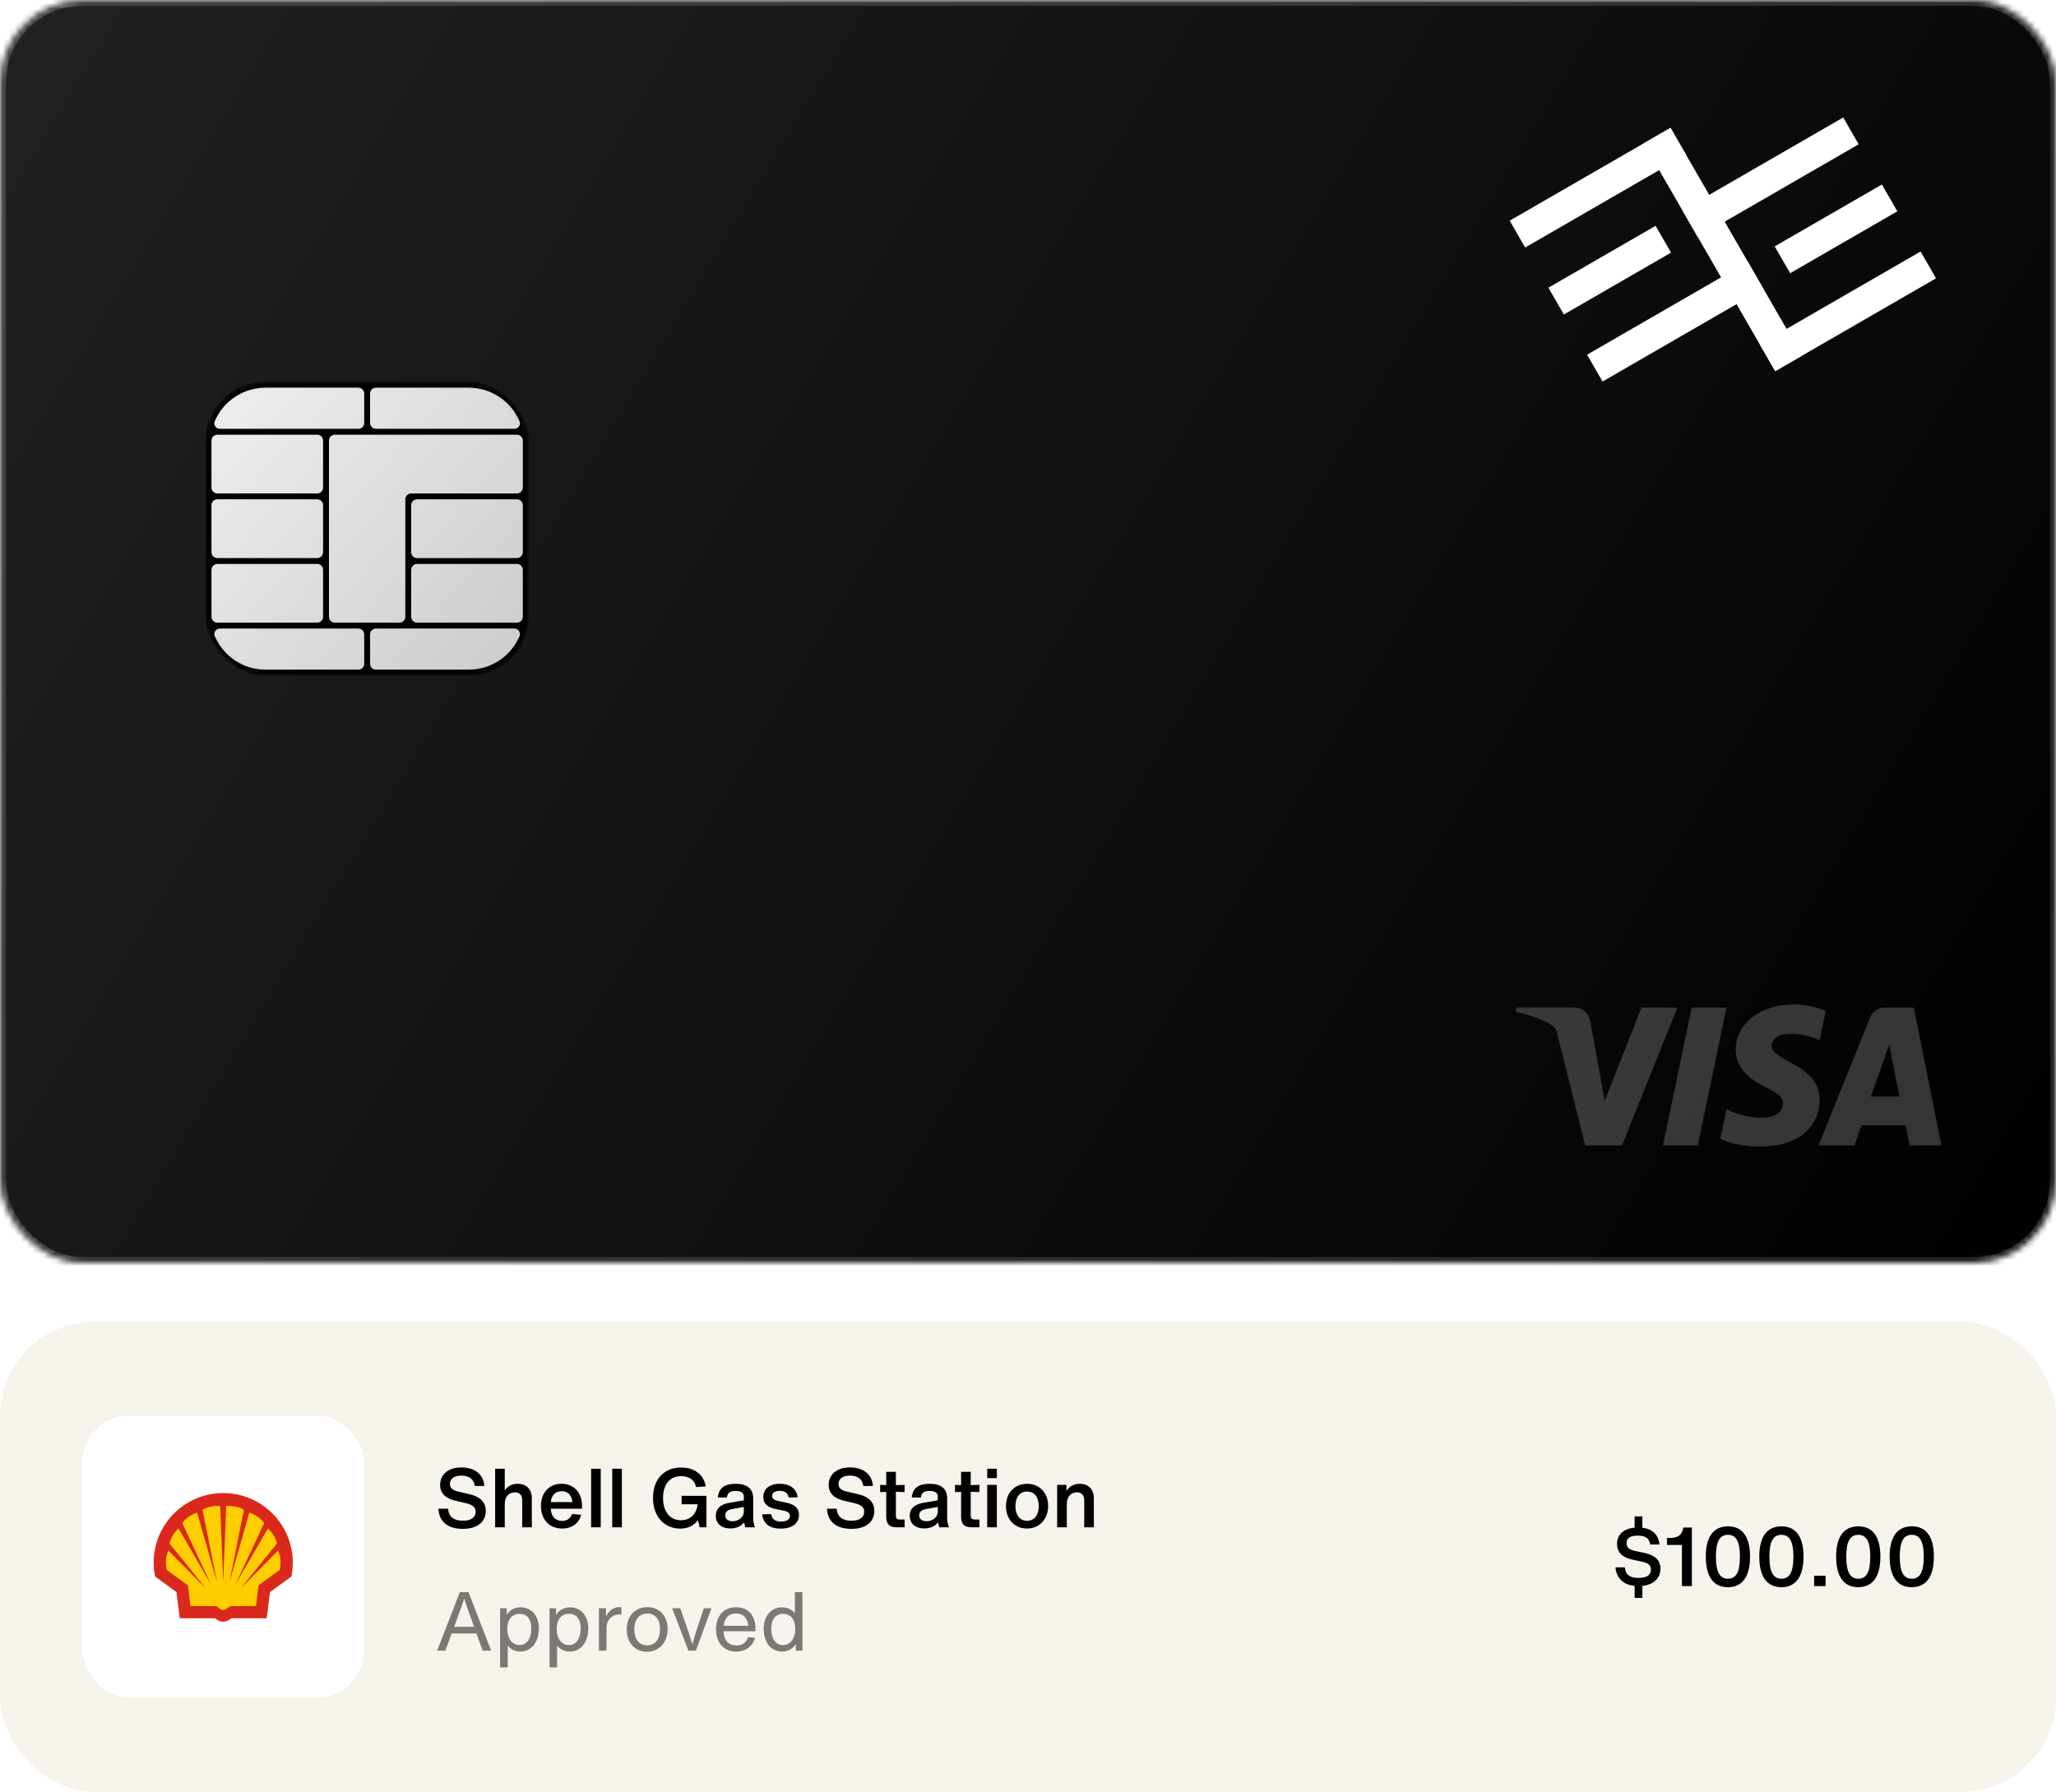 <svg width="350" height="305" viewBox="0 0 350 305" fill="none" xmlns="http://www.w3.org/2000/svg">
<g clip-path="url(#clip0_535_338)">
<rect y="225" width="350" height="80" rx="16" fill="#F5F3EB"/>
<path d="M282.663 267.032C282.663 268.684 281.515 269.762 279.583 269.972V272.016H278.267V269.972C276.321 269.776 275.187 268.67 275.005 266.822H276.601C276.713 267.998 277.343 268.614 278.939 268.614C280.423 268.614 281.039 268.068 281.039 267.2C281.039 266.458 280.591 266.108 279.653 265.884L277.735 265.464C276.111 265.086 275.271 264.19 275.271 262.832C275.271 261.404 276.209 260.242 278.267 260.06V258.142H279.583V260.074C281.431 260.298 282.355 261.404 282.495 262.93H280.913C280.773 261.894 280.157 261.418 278.799 261.418C277.497 261.418 276.895 261.838 276.895 262.706C276.895 263.308 277.189 263.756 278.225 263.994L280.087 264.4C281.781 264.792 282.663 265.632 282.663 267.032ZM286.322 270V263H283.774V261.81H284.334C285.02 261.81 285.538 261.67 285.902 261.362C286.224 261.082 286.434 260.69 286.532 260.172L286.56 260.032H288.016V270H286.322ZM294.15 270.196C291.686 270.196 290.384 268.39 290.384 264.988C290.384 261.6 291.7 259.836 294.164 259.836C296.614 259.836 297.916 261.6 297.916 264.988C297.916 268.39 296.6 270.196 294.15 270.196ZM294.164 268.754C295.55 268.754 296.194 267.606 296.194 265.002C296.194 262.426 295.55 261.278 294.15 261.278C292.75 261.278 292.106 262.426 292.106 265.002C292.106 267.606 292.764 268.754 294.164 268.754ZM303.255 270.196C300.791 270.196 299.489 268.39 299.489 264.988C299.489 261.6 300.805 259.836 303.269 259.836C305.719 259.836 307.021 261.6 307.021 264.988C307.021 268.39 305.705 270.196 303.255 270.196ZM303.269 268.754C304.655 268.754 305.299 267.606 305.299 265.002C305.299 262.426 304.655 261.278 303.255 261.278C301.855 261.278 301.211 262.426 301.211 265.002C301.211 267.606 301.869 268.754 303.269 268.754ZM308.819 270V268.236H310.779V270H308.819ZM316.339 270.196C313.875 270.196 312.573 268.39 312.573 264.988C312.573 261.6 313.889 259.836 316.353 259.836C318.803 259.836 320.105 261.6 320.105 264.988C320.105 268.39 318.789 270.196 316.339 270.196ZM316.353 268.754C317.739 268.754 318.383 267.606 318.383 265.002C318.383 262.426 317.739 261.278 316.339 261.278C314.939 261.278 314.295 262.426 314.295 265.002C314.295 267.606 314.953 268.754 316.353 268.754ZM325.445 270.196C322.981 270.196 321.679 268.39 321.679 264.988C321.679 261.6 322.995 259.836 325.459 259.836C327.909 259.836 329.211 261.6 329.211 264.988C329.211 268.39 327.895 270.196 325.445 270.196ZM325.459 268.754C326.845 268.754 327.489 267.606 327.489 265.002C327.489 262.426 326.845 261.278 325.445 261.278C324.045 261.278 323.401 262.426 323.401 265.002C323.401 267.606 324.059 268.754 325.459 268.754Z" fill="black"/>
<rect x="14" y="241" width="48" height="48" rx="8" fill="white"/>
<path d="M78.774 260.266C76.268 260.266 74.756 259.076 74.63 256.836H76.282C76.38 258.222 77.276 258.88 78.788 258.88C80.216 258.88 80.972 258.306 80.972 257.354C80.972 256.528 80.412 256.136 79.166 255.856L77.542 255.478C75.96 255.114 74.924 254.288 74.924 252.79C74.924 251.152 76.128 249.808 78.55 249.808C80.86 249.808 82.316 251.012 82.456 252.958H80.818C80.692 251.824 79.852 251.194 78.536 251.194C77.304 251.194 76.59 251.754 76.59 252.622C76.59 253.28 77.024 253.7 78.032 253.924L79.908 254.358C81.602 254.75 82.694 255.604 82.694 257.214C82.694 258.978 81.392 260.266 78.774 260.266ZM88.126 252.594C89.638 252.594 90.534 253.532 90.534 255.072V260H88.897V255.422C88.897 254.554 88.49 254.05 87.65 254.05C86.74 254.05 85.928 254.666 85.928 256.066V260H84.29V250.032H85.928V253.714C86.418 252.986 87.174 252.594 88.126 252.594ZM99.088 256.43V256.836H93.754C93.824 258.18 94.566 258.908 95.7 258.908C96.554 258.908 97.1 258.502 97.38 257.732L98.948 257.872C98.5 259.398 97.296 260.21 95.7 260.21C93.418 260.21 92.088 258.572 92.088 256.36C92.088 254.204 93.39 252.594 95.574 252.594C97.66 252.594 99.088 254.036 99.088 256.43ZM95.616 253.854C94.594 253.854 93.866 254.512 93.768 255.702H97.45C97.31 254.512 96.652 253.854 95.616 253.854ZM100.628 260V250.032H102.266V260H100.628ZM104.224 260V250.032H105.862V260H104.224ZM120.263 254.638V260H119.115L118.793 258.768C118.205 259.664 117.183 260.224 115.797 260.224C113.165 260.224 111.163 258.25 111.163 255.002C111.163 251.838 113.053 249.822 115.895 249.822C118.261 249.822 119.815 251.04 120.137 253.042L118.485 253.154C118.247 251.922 117.281 251.292 115.979 251.292C113.977 251.292 112.871 252.762 112.871 255.016C112.871 257.27 113.991 258.796 115.923 258.796C117.435 258.796 118.485 257.858 118.737 256.248V256.08H116.035V254.638H120.263ZM128.514 260H126.862C126.792 259.72 126.736 259.44 126.68 259.16C126.19 259.79 125.35 260.196 124.314 260.196C122.816 260.196 121.85 259.37 121.85 258.04C121.85 256.878 122.578 256.094 124.174 255.828L126.428 255.45C126.498 255.436 126.568 255.422 126.624 255.394V254.764C126.624 254.12 126.148 253.812 125.196 253.812C124.286 253.812 123.838 254.12 123.74 254.932L122.2 254.918C122.34 253.336 123.334 252.594 125.238 252.594C127.184 252.594 128.22 253.406 128.22 255.086V258.334C128.22 258.922 128.29 259.342 128.514 260ZM124.72 258.964C125.756 258.964 126.624 258.278 126.624 257.298V256.542L124.622 256.892C123.824 257.032 123.46 257.41 123.46 257.956C123.46 258.586 123.936 258.964 124.72 258.964ZM132.904 260.224C131 260.224 129.922 259.37 129.754 257.788L131.28 257.746C131.392 258.6 131.938 259.02 132.96 259.02C133.912 259.02 134.472 258.67 134.472 258.054C134.472 257.578 134.136 257.312 133.436 257.172L131.994 256.878C130.58 256.584 129.936 255.898 129.936 254.834C129.936 253.476 130.972 252.594 132.75 252.594C134.444 252.594 135.606 253.406 135.788 254.89L134.262 254.932C134.136 254.19 133.604 253.798 132.722 253.798C131.938 253.798 131.448 254.106 131.448 254.666C131.448 255.086 131.728 255.352 132.414 255.506L133.898 255.814C135.368 256.136 136.012 256.794 136.012 257.872C136.012 259.356 134.822 260.224 132.904 260.224ZM144.919 260.266C142.413 260.266 140.901 259.076 140.775 256.836H142.427C142.525 258.222 143.421 258.88 144.933 258.88C146.361 258.88 147.117 258.306 147.117 257.354C147.117 256.528 146.557 256.136 145.311 255.856L143.687 255.478C142.105 255.114 141.069 254.288 141.069 252.79C141.069 251.152 142.273 249.808 144.695 249.808C147.005 249.808 148.461 251.012 148.601 252.958H146.963C146.837 251.824 145.997 251.194 144.681 251.194C143.449 251.194 142.735 251.754 142.735 252.622C142.735 253.28 143.169 253.7 144.177 253.924L146.053 254.358C147.747 254.75 148.839 255.604 148.839 257.214C148.839 258.978 147.537 260.266 144.919 260.266ZM152.507 253.952V257.97C152.507 258.488 152.689 258.67 153.193 258.67H153.991V260H152.689C151.401 260 150.869 259.468 150.869 258.18V253.966L149.833 254.008V252.776L150.869 252.818V250.55H152.507V252.818L153.991 252.776V254.008L152.507 253.952ZM161.532 260H159.88C159.81 259.72 159.754 259.44 159.698 259.16C159.208 259.79 158.368 260.196 157.332 260.196C155.834 260.196 154.868 259.37 154.868 258.04C154.868 256.878 155.596 256.094 157.192 255.828L159.446 255.45C159.516 255.436 159.586 255.422 159.642 255.394V254.764C159.642 254.12 159.166 253.812 158.214 253.812C157.304 253.812 156.856 254.12 156.758 254.932L155.218 254.918C155.358 253.336 156.352 252.594 158.256 252.594C160.202 252.594 161.238 253.406 161.238 255.086V258.334C161.238 258.922 161.308 259.342 161.532 260ZM157.738 258.964C158.774 258.964 159.642 258.278 159.642 257.298V256.542L157.64 256.892C156.842 257.032 156.478 257.41 156.478 257.956C156.478 258.586 156.954 258.964 157.738 258.964ZM165.249 253.952V257.97C165.249 258.488 165.431 258.67 165.935 258.67H166.733V260H165.431C164.143 260 163.611 259.468 163.611 258.18V253.966L162.575 254.008V252.776L163.611 252.818V250.55H165.249V252.818L166.733 252.776V254.008L165.249 253.952ZM168.058 251.628V250.032H169.696V251.628H168.058ZM168.058 260V252.776H169.696V260H168.058ZM174.832 260.21C172.718 260.21 171.248 258.628 171.248 256.402C171.248 254.148 172.732 252.594 174.86 252.594C176.96 252.594 178.43 254.134 178.43 256.374C178.43 258.6 176.946 260.21 174.832 260.21ZM174.832 258.894C176.092 258.894 176.834 257.886 176.834 256.374C176.834 254.862 176.092 253.91 174.832 253.91C173.6 253.91 172.858 254.89 172.858 256.402C172.858 257.914 173.614 258.894 174.832 258.894ZM183.802 252.594C185.314 252.594 186.21 253.532 186.21 255.072V260H184.572V255.422C184.572 254.554 184.166 254.05 183.326 254.05C182.416 254.05 181.604 254.666 181.604 256.066V260H179.966V252.776H181.534L181.562 253.784C182.052 253.014 182.822 252.594 183.802 252.594Z" fill="black"/>
<path d="M82.162 281L81.112 278.074H76.884L75.806 281H74.42L78.284 271.032H79.754L83.604 281H82.162ZM77.304 276.94H80.706L79.348 273.16L79.026 272.124L78.69 273.16L77.304 276.94ZM88.627 273.622C90.462 273.622 91.736 275.036 91.736 277.22C91.736 279.46 90.531 281.154 88.572 281.154C87.647 281.154 86.891 280.734 86.43 280.118V283.856H85.141V273.776H86.261V274.938C86.681 274.14 87.564 273.622 88.627 273.622ZM88.445 280.048C89.692 280.048 90.448 278.9 90.448 277.22C90.448 275.568 89.692 274.728 88.445 274.728C87.242 274.728 86.359 275.596 86.359 277.304C86.359 279.012 87.242 280.048 88.445 280.048ZM97.036 273.622C98.87 273.622 100.144 275.036 100.144 277.22C100.144 279.46 98.94 281.154 96.98 281.154C96.056 281.154 95.3 280.734 94.838 280.118V283.856H93.55V273.776H94.67V274.938C95.09 274.14 95.972 273.622 97.036 273.622ZM96.854 280.048C98.1 280.048 98.856 278.9 98.856 277.22C98.856 275.568 98.1 274.728 96.854 274.728C95.65 274.728 94.768 275.596 94.768 277.304C94.768 279.012 95.65 280.048 96.854 280.048ZM105.514 273.58C105.612 273.58 105.696 273.58 105.78 273.594V274.854C105.626 274.84 105.486 274.84 105.318 274.84C104.366 274.84 103.302 275.582 103.246 277.052V281H101.958V273.776H103.162V275.232C103.624 274.224 104.38 273.58 105.514 273.58ZM110.164 281.182C108.092 281.182 106.692 279.656 106.692 277.388C106.692 275.064 108.134 273.594 110.206 273.594C112.222 273.594 113.65 275.036 113.65 277.332C113.65 279.6 112.194 281.182 110.164 281.182ZM110.164 280.104C111.564 280.104 112.362 278.97 112.362 277.332C112.362 275.694 111.564 274.672 110.164 274.672C108.792 274.672 107.98 275.75 107.98 277.388C107.98 279.026 108.806 280.104 110.164 280.104ZM119.812 273.776H121.114L118.468 281H117.194L114.422 273.776H115.808L117.25 277.948L117.852 279.894L118.44 277.948L119.812 273.776ZM128.601 277.22V277.696H123.183C123.225 279.32 124.065 280.118 125.367 280.118C126.431 280.118 127.047 279.586 127.369 278.676L128.545 278.816C128.097 280.314 126.907 281.168 125.325 281.168C123.169 281.168 121.895 279.586 121.895 277.36C121.895 275.148 123.141 273.608 125.297 273.608C127.327 273.608 128.601 274.966 128.601 277.22ZM125.311 274.658C124.163 274.658 123.323 275.358 123.197 276.772H127.397C127.229 275.4 126.487 274.658 125.311 274.658ZM135.309 271.032H136.597V281H135.477V279.852C135.043 280.608 134.203 281.154 133.153 281.154C131.193 281.154 130.003 279.516 130.003 277.276C130.003 275.092 131.291 273.622 133.125 273.622C134.063 273.622 134.847 274.014 135.309 274.644V271.032ZM133.279 280.048C134.483 280.048 135.379 279.012 135.379 277.304C135.379 275.596 134.511 274.728 133.307 274.728C132.061 274.728 131.291 275.624 131.291 277.276C131.291 278.956 132.033 280.048 133.279 280.048Z" fill="black" fill-opacity="0.5"/>
<g clip-path="url(#clip1_535_338)">
<path d="M38.002 275.17C37.813 275.17 37.634 275.112 37.483 275.003L36.904 274.579H31.395L30.886 270.528L27.218 267.858C27.114 267.259 27.061 266.64 27.061 266.011C27.061 259.978 31.968 255.072 38.002 255.072C44.034 255.072 48.941 259.979 48.941 266.011C48.941 266.627 48.888 267.248 48.784 267.859L45.117 270.53L44.606 274.581H39.099L38.517 275.01C38.374 275.112 38.189 275.17 38.002 275.17Z" fill="#FFCD00"/>
<path d="M36.955 275.734C37.262 275.957 37.627 276.07 38 276.07C38.373 276.07 38.741 275.955 39.046 275.734L39.394 275.482H45.398L45.96 271.027L49.602 268.376C49.76 267.6 49.84 266.806 49.84 266.01C49.84 259.472 44.536 254.17 38 254.17C31.464 254.17 26.16 259.472 26.16 266.01C26.16 266.806 26.237 267.6 26.4 268.376L30.041 271.027L30.6 275.482H36.609L36.955 275.734ZM36.798 273.41H32.429L31.99 269.88L28.39 267.264C28.285 266.853 28.23 266.435 28.23 266.01C28.23 265.302 28.379 264.603 28.67 263.958L35.04 270.395L28.848 262.755C29.091 261.763 29.63 260.869 30.395 260.192L35.947 269.77L31.026 259.285C31.661 258.435 32.547 257.813 33.562 257.501L36.955 269.394L34.475 257.01C35.233 256.582 36.078 256.36 36.947 256.36C37.131 256.36 37.313 256.368 37.494 256.387L38 269.267L38.504 256.389C38.688 256.37 38.869 256.362 39.056 256.362C39.918 256.362 40.771 256.584 41.526 257.011L39.046 269.395L42.443 257.502C43.453 257.814 44.339 258.438 44.976 259.286L40.057 269.77L45.609 260.192C46.37 260.869 46.91 261.763 47.157 262.755L40.965 270.397L47.334 263.96C47.622 264.605 47.768 265.304 47.768 266.011C47.768 266.437 47.717 266.854 47.608 267.266L44.014 269.882L43.573 273.411H39.203L38.56 273.88C38.395 273.997 38.2 274.066 38 274.066C37.8 274.066 37.605 273.998 37.443 273.88L36.798 273.41Z" fill="#DA291C"/>
</g>
<mask id="mask0_535_338" style="mask-type:alpha" maskUnits="userSpaceOnUse" x="0" y="0" width="350" height="215">
<rect width="350" height="215" rx="14" fill="url(#paint0_linear_535_338)"/>
</mask>
<g mask="url(#mask0_535_338)">
<rect width="350" height="215" rx="14" fill="url(#paint1_linear_535_338)" stroke="url(#paint2_linear_535_338)" stroke-width="2"/>
<path d="M293.9 171.541L289.021 194.979H283.095L287.975 171.541H293.9ZM318.473 186.685L321.61 177.851L323.353 186.685H318.473ZM325.096 194.979H330.498L325.793 171.541H320.739C319.693 171.541 318.647 172.262 318.299 173.344L309.585 194.979H315.685L316.905 191.553H324.398L325.096 194.979ZM309.759 187.226C309.759 181.096 301.569 180.736 301.569 178.031C301.743 176.769 302.788 176.048 304.008 176.048C305.925 175.868 308.017 176.228 309.759 177.13L310.805 172.082C309.062 171.361 307.145 171 305.403 171C299.651 171 295.469 174.245 295.469 178.753C295.469 182.178 298.432 183.981 300.523 185.063C302.788 186.144 303.66 186.866 303.486 187.947C303.486 189.57 301.743 190.291 300 190.291C297.909 190.291 295.817 189.75 293.9 188.849L292.855 193.897C294.946 194.798 297.212 195.159 299.303 195.159C305.751 195.339 309.759 192.094 309.759 187.226ZM285.535 171.541L276.124 194.979H269.851L265.145 176.228C265.145 175.327 264.448 174.606 263.751 174.245C262.008 173.344 260.091 172.623 258 172.262L258.174 171.541H268.108C269.502 171.541 270.548 172.623 270.722 173.885L273.162 187.406L279.436 171.541H285.535Z" fill="white" fill-opacity="0.2"/>
<rect x="279.813" y="24.399" width="5.269" height="44.783" transform="rotate(-30 279.813 24.399)" fill="white"/>
<rect x="284.376" y="21.765" width="5.269" height="31.611" transform="rotate(60 284.376 21.765)" fill="white"/>
<rect x="281.836" y="38.441" width="5.269" height="21.074" transform="rotate(60 281.836 38.441)" fill="white"/>
<rect x="297.548" y="44.579" width="5.269" height="31.611" transform="rotate(60 297.548 44.579)" fill="white"/>
<rect x="313.775" y="20" width="5.269" height="31.611" transform="rotate(60 313.775 20)" fill="white"/>
<rect x="320.361" y="31.408" width="5.269" height="21.074" transform="rotate(60 320.361 31.408)" fill="white"/>
<rect x="326.947" y="42.814" width="5.269" height="31.611" transform="rotate(60 326.947 42.814)" fill="white"/>
<mask id="mask1_535_338" style="mask-type:alpha" maskUnits="userSpaceOnUse" x="35" y="65" width="55" height="50">
<rect x="35" y="65" width="55" height="50" rx="10" fill="black"/>
</mask>
<g mask="url(#mask1_535_338)">
<rect x="35" y="65" width="55" height="50" rx="10" fill="black"/>
<g filter="url(#filter0_ii_535_338)">
<path d="M36 75C36 74.448 36.448 74 37 74H54C54.552 74 55 74.448 55 75V83C55 83.552 54.552 84 54 84H37C36.448 84 36 83.552 36 83V75Z" fill="url(#paint3_linear_535_338)"/>
<path d="M36.561 71.691C38.041 68.239 41.435 66 45.192 66H61C61.552 66 62 66.448 62 67V72C62 72.552 61.552 73 61 73H37.424C36.75 73 36.295 72.311 36.561 71.691Z" fill="url(#paint4_linear_535_338)"/>
<path d="M36.561 108.309C36.295 107.689 36.75 107 37.424 107H61C61.552 107 62 107.448 62 108V113C62 113.552 61.552 114 61 114H45.192C41.435 114 38.041 111.761 36.561 108.309Z" fill="url(#paint5_linear_535_338)"/>
<path d="M63 67C63 66.448 63.448 66 64 66H79.808C83.564 66 86.959 68.239 88.439 71.691C88.705 72.311 88.25 73 87.576 73H64C63.448 73 63 72.552 63 72V67Z" fill="url(#paint6_linear_535_338)"/>
<path d="M63 108C63 107.448 63.448 107 64 107H87.576C88.25 107 88.705 107.689 88.439 108.309C86.959 111.761 83.564 114 79.808 114H64C63.448 114 63 113.552 63 113V108Z" fill="url(#paint7_linear_535_338)"/>
<path d="M70 86C70 85.448 70.448 85 71 85H88C88.552 85 89 85.448 89 86V94C89 94.552 88.552 95 88 95H71C70.448 95 70 94.552 70 94V86Z" fill="url(#paint8_linear_535_338)"/>
<path d="M70 97C70 96.448 70.448 96 71 96H88C88.552 96 89 96.448 89 97V105C89 105.552 88.552 106 88 106H71C70.448 106 70 105.552 70 105V97Z" fill="url(#paint9_linear_535_338)"/>
<path d="M36 86C36 85.448 36.448 85 37 85H54C54.552 85 55 85.448 55 86V94C55 94.552 54.552 95 54 95H37C36.448 95 36 94.552 36 94V86Z" fill="url(#paint10_linear_535_338)"/>
<path d="M36 97C36 96.448 36.448 96 37 96H54C54.552 96 55 96.448 55 97V105C55 105.552 54.552 106 54 106H37C36.448 106 36 105.552 36 105V97Z" fill="url(#paint11_linear_535_338)"/>
<path d="M56 75C56 74.448 56.448 74 57 74H88C88.552 74 89 74.448 89 75V83C89 83.552 88.552 84 88 84H70C69.448 84 69 84.448 69 85V105C69 105.552 68.552 106 68 106H57C56.448 106 56 105.552 56 105V75Z" fill="url(#paint12_linear_535_338)"/>
</g>
</g>
</g>
</g>
<defs>
<filter id="filter0_ii_535_338" x="36" y="66" width="53" height="48" filterUnits="userSpaceOnUse" color-interpolation-filters="sRGB">
<feFlood flood-opacity="0" result="BackgroundImageFix"/>
<feBlend mode="normal" in="SourceGraphic" in2="BackgroundImageFix" result="shape"/>
<feColorMatrix in="SourceAlpha" type="matrix" values="0 0 0 0 0 0 0 0 0 0 0 0 0 0 0 0 0 0 127 0" result="hardAlpha"/>
<feOffset dx="-1" dy="-1"/>
<feComposite in2="hardAlpha" operator="arithmetic" k2="-1" k3="1"/>
<feColorMatrix type="matrix" values="0 0 0 0 1 0 0 0 0 1 0 0 0 0 1 0 0 0 0.2 0"/>
<feBlend mode="normal" in2="shape" result="effect1_innerShadow_535_338"/>
<feColorMatrix in="SourceAlpha" type="matrix" values="0 0 0 0 0 0 0 0 0 0 0 0 0 0 0 0 0 0 127 0" result="hardAlpha"/>
<feOffset dx="1" dy="1"/>
<feComposite in2="hardAlpha" operator="arithmetic" k2="-1" k3="1"/>
<feColorMatrix type="matrix" values="0 0 0 0 0 0 0 0 0 0 0 0 0 0 0 0 0 0 0.1 0"/>
<feBlend mode="normal" in2="effect1_innerShadow_535_338" result="effect2_innerShadow_535_338"/>
</filter>
<linearGradient id="paint0_linear_535_338" x1="-0.171" y1="1.188" x2="350.37" y2="212.212" gradientUnits="userSpaceOnUse">
<stop stop-color="#00724A"/>
<stop offset="1" stop-color="#005A3A"/>
</linearGradient>
<linearGradient id="paint1_linear_535_338" x1="-0.171" y1="1.188" x2="350.37" y2="212.212" gradientUnits="userSpaceOnUse">
<stop stop-color="#222222"/>
<stop offset="1"/>
</linearGradient>
<linearGradient id="paint2_linear_535_338" x1="18" y1="-1.25468e-05" x2="339.5" y2="215" gradientUnits="userSpaceOnUse">
<stop stop-color="#444444"/>
<stop offset="1" stop-color="#222222"/>
</linearGradient>
<linearGradient id="paint3_linear_535_338" x1="36" y1="66" x2="89" y2="114" gradientUnits="userSpaceOnUse">
<stop stop-color="#EEEEEE"/>
<stop offset="1" stop-color="#CCCCCC"/>
</linearGradient>
<linearGradient id="paint4_linear_535_338" x1="36" y1="66" x2="89" y2="114" gradientUnits="userSpaceOnUse">
<stop stop-color="#EEEEEE"/>
<stop offset="1" stop-color="#CCCCCC"/>
</linearGradient>
<linearGradient id="paint5_linear_535_338" x1="36" y1="66" x2="89" y2="114" gradientUnits="userSpaceOnUse">
<stop stop-color="#EEEEEE"/>
<stop offset="1" stop-color="#CCCCCC"/>
</linearGradient>
<linearGradient id="paint6_linear_535_338" x1="36" y1="66" x2="89" y2="114" gradientUnits="userSpaceOnUse">
<stop stop-color="#EEEEEE"/>
<stop offset="1" stop-color="#CCCCCC"/>
</linearGradient>
<linearGradient id="paint7_linear_535_338" x1="36" y1="66" x2="89" y2="114" gradientUnits="userSpaceOnUse">
<stop stop-color="#EEEEEE"/>
<stop offset="1" stop-color="#CCCCCC"/>
</linearGradient>
<linearGradient id="paint8_linear_535_338" x1="36" y1="66" x2="89" y2="114" gradientUnits="userSpaceOnUse">
<stop stop-color="#EEEEEE"/>
<stop offset="1" stop-color="#CCCCCC"/>
</linearGradient>
<linearGradient id="paint9_linear_535_338" x1="36" y1="66" x2="89" y2="114" gradientUnits="userSpaceOnUse">
<stop stop-color="#EEEEEE"/>
<stop offset="1" stop-color="#CCCCCC"/>
</linearGradient>
<linearGradient id="paint10_linear_535_338" x1="36" y1="66" x2="89" y2="114" gradientUnits="userSpaceOnUse">
<stop stop-color="#EEEEEE"/>
<stop offset="1" stop-color="#CCCCCC"/>
</linearGradient>
<linearGradient id="paint11_linear_535_338" x1="36" y1="66" x2="89" y2="114" gradientUnits="userSpaceOnUse">
<stop stop-color="#EEEEEE"/>
<stop offset="1" stop-color="#CCCCCC"/>
</linearGradient>
<linearGradient id="paint12_linear_535_338" x1="36" y1="66" x2="89" y2="114" gradientUnits="userSpaceOnUse">
<stop stop-color="#EEEEEE"/>
<stop offset="1" stop-color="#CCCCCC"/>
</linearGradient>
<clipPath id="clip0_535_338">
<rect width="350" height="305" fill="white"/>
</clipPath>
<clipPath id="clip1_535_338">
<rect width="24" height="22.24" fill="white" transform="translate(26 254)"/>
</clipPath>
</defs>
</svg>
